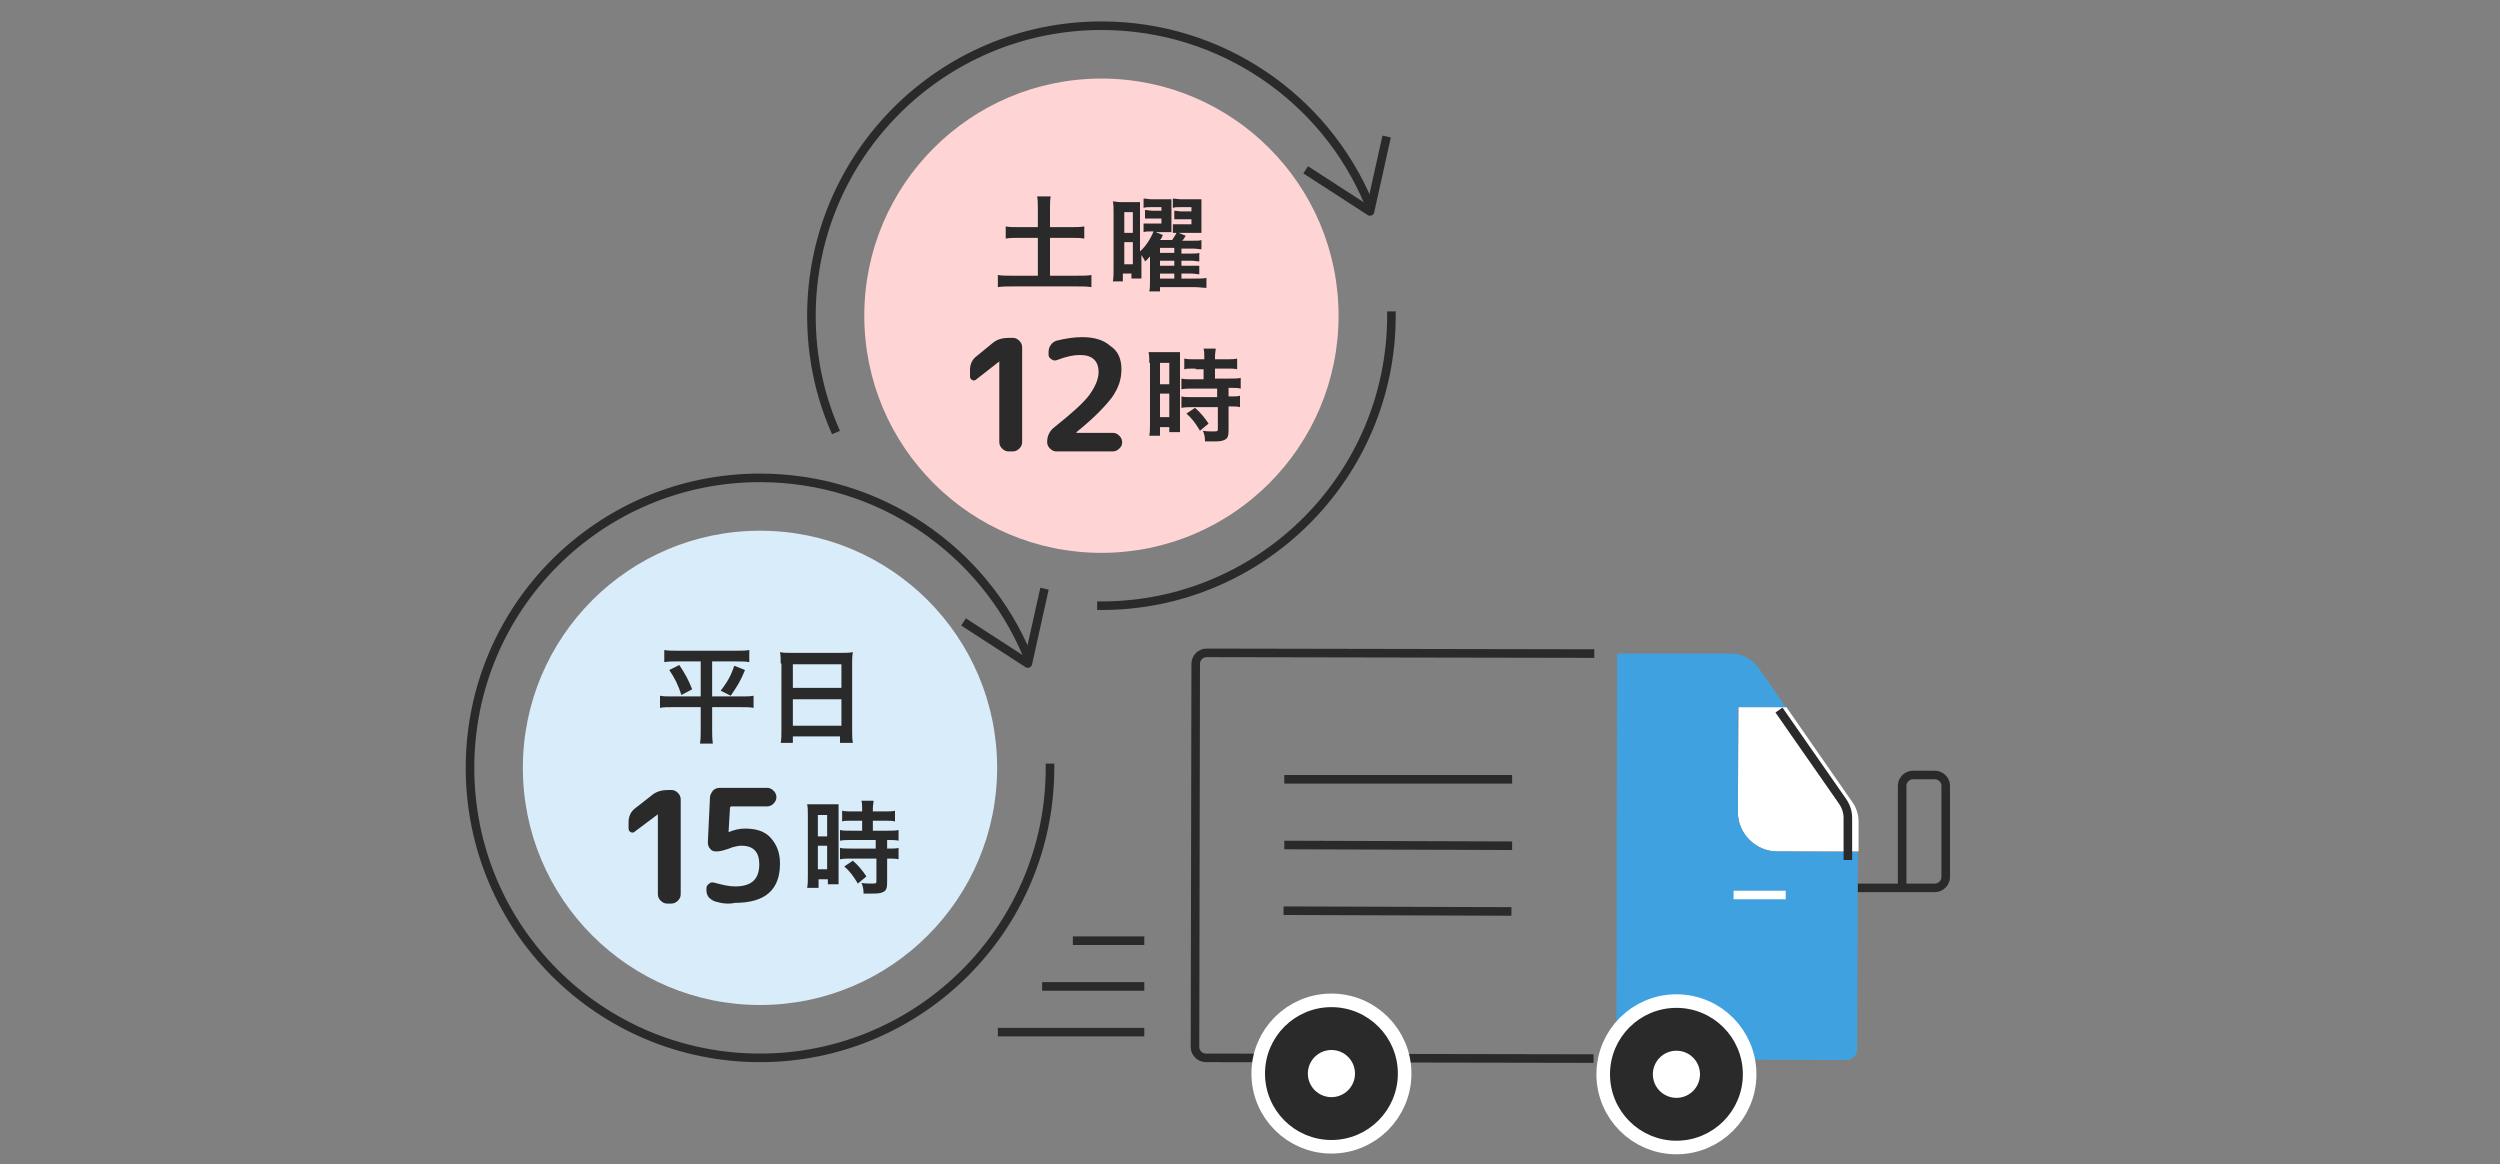 <?xml version="1.0" encoding="utf-8"?>
<!-- Generator: Adobe Illustrator 26.3.1, SVG Export Plug-In . SVG Version: 6.00 Build 0)  -->
<svg version="1.1" id="a" xmlns="http://www.w3.org/2000/svg" xmlns:xlink="http://www.w3.org/1999/xlink" x="0px" y="0px"
	 viewBox="0 0 350 163" style="enable-background:new 0 0 350 163;" xml:space="preserve">
<rect x="0" y="0" width="350" height="163" fill="#808080" stroke="none"/>
<style type="text/css">
	.st0{fill:#FFFFFF;}
	.st1{fill:#40A1E1;}
	.st2{fill:none;stroke:#2A2A2A;stroke-width:1.2;stroke-linecap:square;stroke-linejoin:round;stroke-miterlimit:10;}
	.st3{fill:none;stroke:#FFFFFF;stroke-width:1.2;stroke-linecap:square;stroke-linejoin:round;stroke-miterlimit:10;}
	.st4{fill:none;stroke:#FFFFFF;stroke-width:5;stroke-linecap:square;stroke-linejoin:round;stroke-miterlimit:10;}
	.st5{fill:#2A2A2A;}
	.st6{fill:#D9ECF9;}
	.st7{fill:none;}
	.st8{fill:#FFD4D4;}
</style>
<g>
	<g>
		<g>
			<g>
				<path class="st0" d="M243.3,113.7c0,3,2.5,5.5,5.5,5.5l11.4,0l0-4.2c0-0.9-0.3-1.9-0.8-2.6L250.1,99l-6.7,0L243.3,113.7z"/>
				<path class="st1" d="M248.8,119.2c-3,0-5.5-2.5-5.5-5.5l0-14.7l6.7,0l-3.8-5.5c-0.9-1.2-2.3-2-3.8-2l-16,0l-0.1,56.8l32.2,0.1
					c0.8,0,1.5-0.7,1.5-1.5l0.1-27.6L248.8,119.2z"/>
				<path class="st2" d="M258.7,119.8l0-5.3c0-0.9-0.3-1.7-0.8-2.4l-8.5-12.2"/>
			</g>
			<path class="st2" d="M260.7,124.3l10.2,0c0.8,0,1.5-0.7,1.5-1.5l0-12.8c0-0.8-0.7-1.5-1.5-1.5l-3.1,0c-0.8,0-1.5,0.7-1.5,1.5
				l0,13.8"/>
			<line class="st2" x1="180.4" y1="109.1" x2="211.1" y2="109.1"/>
			<line class="st2" x1="180.4" y1="118.3" x2="211.1" y2="118.4"/>
			<line class="st2" x1="180.3" y1="127.5" x2="211" y2="127.6"/>
		</g>
		<line class="st3" x1="243.3" y1="125.3" x2="249.4" y2="125.3"/>
		<path class="st2" d="M222.6,91.5l-53.7-0.1c-0.8,0-1.5,0.7-1.5,1.5l-0.1,53.7c0,0.8,0.7,1.5,1.5,1.5l53.7,0.1"/>
		<g>
			<line class="st2" x1="159.6" y1="131.7" x2="150.8" y2="131.7"/>
			<line class="st2" x1="159.6" y1="138.1" x2="146.5" y2="138.1"/>
			<line class="st2" x1="159.6" y1="144.5" x2="140.3" y2="144.5"/>
		</g>
		<g>
			<g>
				<g>
					<circle class="st4" cx="234.7" cy="150.4" r="8.7"/>
					<circle class="st5" cx="234.7" cy="150.4" r="8.7"/>
					<circle class="st2" cx="234.7" cy="150.4" r="8.7"/>
				</g>
				<circle class="st0" cx="234.7" cy="150.4" r="3.3"/>
			</g>
			<g>
				<g>
					<circle class="st4" cx="186.4" cy="150.3" r="8.7"/>
					<circle class="st5" cx="186.4" cy="150.3" r="8.7"/>
					<circle class="st2" cx="186.4" cy="150.3" r="8.7"/>
				</g>
				<circle class="st0" cx="186.4" cy="150.3" r="3.3"/>
			</g>
		</g>
	</g>
	<g>
		<g>
			<polyline class="st2" points="135.4,87.4 143.9,92.9 146.1,83 			"/>
			<path class="st2" d="M147,107.5c0,22.4-18.2,40.6-40.6,40.6S65.8,130,65.8,107.5S84,66.9,106.4,66.9c16.8,0,31.3,10.2,37.4,24.8"
				/>
		</g>
		<g>
			<circle class="st6" cx="106.4" cy="107.5" r="33.2"/>
			<g>
				<path class="st5" d="M94.8,92.6c-0.8,0-1.2,0-1.8,0.1v-1.7c0.5,0.1,1,0.1,1.8,0.1h8.3c0.8,0,1.3,0,1.8-0.1v1.7
					c-0.5-0.1-1-0.1-1.8-0.1h-3.4v4.9h4.1c0.8,0,1.2,0,1.7-0.1v1.7c-0.5-0.1-1.1-0.1-1.8-0.1h-4v3.2c0,0.6,0,1.2,0.1,1.9H98
					c0.1-0.7,0.1-1.2,0.1-1.9v-3.2h-3.9c-0.7,0-1.3,0-1.8,0.1v-1.7c0.5,0.1,0.9,0.1,1.8,0.1h3.9v-4.9H94.8z M95.1,93.1
					c0.8,1.2,1.3,2.1,1.8,3.4l-1.5,0.8c-0.5-1.5-0.9-2.3-1.7-3.5L95.1,93.1z M104.3,93.8c-0.6,1.5-1.1,2.3-2,3.6l-1.4-0.7
					c0.9-1.2,1.4-2,1.9-3.5L104.3,93.8z"/>
				<path class="st5" d="M109.3,92.9c0-0.6,0-1.1-0.1-1.6c0.5,0.1,0.9,0.1,1.6,0.1h7c0.7,0,1.1,0,1.6-0.1c-0.1,0.6-0.1,1-0.1,1.5
					v9.4c0,0.8,0,1.2,0.1,1.8h-1.8v-0.9H111v0.9h-1.7c0.1-0.5,0.1-1.1,0.1-1.8V92.9z M111,96.3h6.8V93H111V96.3z M111,101.6h6.8
					v-3.7H111V101.6z"/>
			</g>
			<g>
				<path class="st5" d="M88.9,116.4c-0.2,0.2-0.4,0.2-0.6,0.1s-0.3-0.3-0.3-0.5v-0.9c0-0.8,0.3-1.5,1-2l2.3-1.8
					c0.6-0.5,1.4-0.7,2.2-0.7H94c0.3,0,0.6,0.1,0.9,0.4c0.2,0.2,0.4,0.5,0.4,0.9v13.3c0,0.3-0.1,0.6-0.4,0.9
					c-0.2,0.2-0.5,0.4-0.9,0.4h-0.6c-0.3,0-0.6-0.1-0.9-0.4c-0.2-0.2-0.4-0.5-0.4-0.9v-11.2l0,0l0,0L88.9,116.4z"/>
				<path class="st5" d="M100.1,126.2c-0.3-0.1-0.6-0.3-0.9-0.6c-0.2-0.3-0.3-0.6-0.3-1v-0.2c0-0.3,0.1-0.5,0.4-0.7
					c0.2-0.2,0.5-0.2,0.8-0.1c1.1,0.3,2,0.5,2.8,0.5c2.3,0,3.4-1,3.4-3.1c0-1.7-0.8-2.6-2.5-2.6c-0.4,0-0.8,0.1-1.2,0.2
					c-1,0.4-1.8,0.6-2.2,0.6h-0.2c-0.3,0-0.6-0.1-0.8-0.4c-0.2-0.2-0.3-0.5-0.3-0.9l0.3-6.3c0-0.3,0.2-0.6,0.4-0.9
					c0.2-0.2,0.5-0.4,0.9-0.4h6.7c0.3,0,0.6,0.1,0.9,0.4c0.2,0.2,0.4,0.5,0.4,0.9c0,0.3-0.1,0.6-0.4,0.9c-0.2,0.2-0.5,0.4-0.9,0.4
					h-5c-0.1,0-0.2,0.1-0.2,0.2l-0.2,3.4c0,0,0,0,0,0h0l0,0c0.7-0.3,1.5-0.5,2.3-0.5c1.6,0,2.8,0.4,3.6,1.3s1.3,2,1.3,3.6
					c0,3.7-2.1,5.5-6.3,5.5C102,126.6,101.1,126.5,100.1,126.2z"/>
				<path class="st5" d="M113.1,114.1c0-0.7,0-1-0.1-1.5c0.3,0,0.6,0,1.3,0h1.8c0.7,0,0.9,0,1.3,0c0,0.3,0,0.6,0,1.4v8.3
					c0,0.8,0,1.1,0,1.5h-1.5v-0.7h-1.3v1.2H113c0.1-0.5,0.1-1,0.1-1.7V114.1z M114.5,117.1h1.3v-3h-1.3V117.1z M114.5,121.7h1.3
					v-3.3h-1.3V121.7z M119.5,114.9c-1.2,0-1.2,0-1.6,0.1v-1.5c0.4,0.1,0.9,0.1,1.5,0.1h1.3v-0.4c0-0.4,0-0.7-0.1-1.1h1.7
					c0,0.3-0.1,0.6-0.1,1.1v0.4h1.6c0.6,0,1.1,0,1.5-0.1v1.5c-0.4-0.1-0.8-0.1-1.5-0.1h-1.6v1.4h2c0.7,0,1.2,0,1.6-0.1v1.5
					c-0.4-0.1-0.8-0.1-1.4-0.1h-0.2v1.2h0.2c0.7,0,1.1,0,1.4-0.1v1.6c-0.4-0.1-0.8-0.1-1.4-0.1h-0.2v3.3c0,0.8-0.1,1.2-0.6,1.4
					c-0.4,0.2-0.9,0.2-1.6,0.2c-0.1,0-0.1,0-1.1,0c0-0.6-0.1-1.1-0.3-1.5c0.4,0.1,1.1,0.1,1.6,0.1c0.5,0,0.5-0.1,0.5-0.4v-3.1h-3.5
					c-0.5,0-1.1,0-1.6,0.1v-1.6c0.4,0.1,0.8,0.1,1.6,0.1h3.4v-1.2h-3.4c-0.6,0-1.1,0-1.6,0.1v-1.5c0.4,0.1,0.9,0.1,1.6,0.1h1.5v-1.4
					H119.5z M120.1,123.7c-0.6-1-1.1-1.7-1.9-2.4l1.2-0.8c0.7,0.6,1.3,1.3,1.9,2.2L120.1,123.7z"/>
			</g>
		</g>
	</g>
	<rect x="50.5" y="0.4" class="st7" width="249" height="163"/>
	<g>
		<g>
			<polyline class="st2" points="183.3,24.1 191.8,29.6 194,19.7 			"/>
			<path class="st2" d="M116.8,60c-2.1-4.9-3.2-10.2-3.2-15.8c0-22.4,18.2-40.6,40.6-40.6c16.8,0,31.3,10.2,37.4,24.8"/>
			<path class="st2" d="M194.8,44.2c0,22.4-18.2,40.6-40.6,40.6"/>
		</g>
		<g>
			<circle class="st8" cx="154.2" cy="44.2" r="33.2"/>
			<g>
				<path class="st5" d="M145.3,29.2c0-0.6,0-1.2-0.1-1.7h1.9c-0.1,0.5-0.1,1-0.1,1.7v2.6h2.9c0.8,0,1.3,0,1.9-0.1v1.7
					c-0.6-0.1-1.1-0.1-1.9-0.1H147v5.3h3.8c0.8,0,1.5,0,2-0.1v1.7c-0.6-0.1-1.2-0.1-2-0.1h-9c-0.8,0-1.5,0-2.1,0.1v-1.7
					c0.5,0.1,1.2,0.1,2.1,0.1h3.5v-5.3h-2.6c-0.8,0-1.3,0-1.9,0.1v-1.7c0.5,0.1,1.1,0.1,1.9,0.1h2.6V29.2z"/>
				<path class="st5" d="M165.8,39h1.7c0.7,0,1,0,1.4-0.1v1.4c-0.5,0-1-0.1-1.6-0.1h-4.9v0.6h-1.5c0.1-0.4,0.1-0.9,0.1-1.6v-2
					c0-0.3,0-0.7,0-1.3c-0.3,0.3-0.4,0.5-0.7,0.7c-0.1-0.3-0.2-0.4-0.5-0.9v2c0,0.7,0,0.9,0,1.3h-1.4v-0.7h-1.2v1.1h-1.4
					c0.1-0.5,0.1-1.1,0.1-1.9v-7.6c0-0.9,0-1.2-0.1-1.7c0.3,0,0.6,0.1,1.2,0.1h1.4c0.5,0,0.9,0,1.2,0c0,0.3,0,0.3,0,1.5v5.4
					c0.8-0.7,1.5-1.8,1.9-2.8h-0.4c-0.4,0-0.7,0-1,0.1v-1.2c0.3,0,0.5,0,1,0h1.5v-0.7h-1.2c-0.5,0-0.8,0-1.1,0v-1.2
					c0.3,0,0.6,0.1,1.1,0.1h1.2V29h-1.5c-0.4,0-0.7,0-1,0.1v-1.3c0.4,0,0.7,0.1,1.2,0.1h1.6c0.5,0,0.8,0,1.1,0c0,0.2,0,0.2,0,1.2
					v2.2c0,1.1,0,1.1,0,1.2c-0.4,0-0.6,0-1.1,0h-1.1l1,0.4c-0.1,0.3-0.2,0.5-0.4,0.7h1.7c0.3-0.5,0.5-0.7,0.6-1c-0.2,0-0.3,0-0.5,0
					v-1.2c0.3,0,0.5,0,1,0h1.6v-0.7h-1.3c-0.5,0-0.8,0-1.1,0v-1.2c0.3,0,0.6,0.1,1.1,0.1h1.3V29h-1.6c-0.4,0-0.7,0-1,0.1v-1.3
					c0.4,0,0.7,0.1,1.2,0.1h1.7c0.5,0,0.8,0,1.1,0c0,0.3,0,0.6,0,1.2v2.3c0,0.7,0,1,0,1.2c-0.4,0-0.7,0-1.2,0h-2l1,0.4
					c-0.3,0.5-0.3,0.5-0.5,0.7h1.5c0.7,0,1,0,1.2-0.1v1.3c-0.3,0-0.7-0.1-1.2-0.1h-1.6v0.7h1.3c0.7,0,0.9,0,1.2-0.1v1.2
					c-0.3,0-0.6-0.1-1.2-0.1h-1.3v0.7h1.3c0.7,0,0.9,0,1.2,0v1.2c-0.3,0-0.6-0.1-1.2-0.1h-1.3V39z M157.4,32.6h1.2v-2.9h-1.2V32.6z
					 M157.4,37h1.2v-3.1h-1.2V37z M164.4,35.4v-0.7h-2v0.7H164.4z M162.4,37.2h2v-0.7h-2V37.2z M162.4,39h2v-0.7h-2V39z"/>
			</g>
			<g>
				<path class="st5" d="M136.7,53.1c-0.2,0.2-0.4,0.2-0.6,0.1c-0.2-0.1-0.3-0.3-0.3-0.5v-0.9c0-0.8,0.3-1.5,1-2L139,48
					c0.6-0.5,1.4-0.7,2.2-0.7h0.6c0.3,0,0.6,0.1,0.9,0.4c0.2,0.2,0.4,0.5,0.4,0.9v13.3c0,0.3-0.1,0.6-0.4,0.9
					c-0.2,0.2-0.5,0.4-0.9,0.4h-0.6c-0.3,0-0.6-0.1-0.9-0.4c-0.2-0.2-0.4-0.5-0.4-0.9V50.6l0,0l0,0L136.7,53.1z"/>
				<path class="st5" d="M157,51.7c0,1.4-0.4,2.6-1.3,3.9c-0.9,1.2-2.5,2.9-5,4.9c0,0,0,0.1,0,0.1c0,0,0,0,0,0h5.1
					c0.3,0,0.6,0.1,0.9,0.4c0.2,0.2,0.4,0.5,0.4,0.9s-0.1,0.6-0.4,0.9c-0.2,0.2-0.5,0.4-0.9,0.4h-7.9c-0.3,0-0.6-0.1-0.9-0.4
					c-0.2-0.2-0.4-0.5-0.4-0.9c0-0.8,0.3-1.5,0.9-2c2.5-2,4.2-3.5,5-4.6c0.8-1.1,1.3-2.2,1.3-3.2c0-1.6-0.9-2.4-2.6-2.4
					c-0.9,0-1.9,0.2-3.2,0.7c-0.3,0.1-0.5,0.1-0.8-0.1s-0.4-0.4-0.4-0.6v-0.4c0-0.4,0.1-0.7,0.3-1c0.2-0.3,0.5-0.5,0.8-0.6
					c1.2-0.3,2.4-0.5,3.6-0.5c1.7,0,3,0.4,3.9,1.2C156.5,49.1,157,50.2,157,51.7z"/>
				<path class="st5" d="M160.9,50.8c0-0.7,0-1-0.1-1.5c0.3,0,0.6,0,1.3,0h1.8c0.7,0,0.9,0,1.3,0c0,0.3,0,0.6,0,1.4v8.3
					c0,0.8,0,1.1,0,1.5h-1.5v-0.7h-1.3v1.2h-1.5c0.1-0.5,0.1-1,0.1-1.7V50.8z M162.4,53.8h1.3v-3h-1.3V53.8z M162.4,58.4h1.3v-3.3
					h-1.3V58.4z M167.4,51.6c-1.2,0-1.2,0-1.6,0.1v-1.5c0.4,0.1,0.9,0.1,1.5,0.1h1.3v-0.4c0-0.4,0-0.7-0.1-1.1h1.7
					c0,0.3-0.1,0.6-0.1,1.1v0.4h1.6c0.6,0,1.1,0,1.5-0.1v1.5c-0.4-0.1-0.8-0.1-1.5-0.1h-1.6v1.4h2c0.7,0,1.2,0,1.6-0.1v1.5
					c-0.4-0.1-0.8-0.1-1.4-0.1H172v1.2h0.2c0.7,0,1.1,0,1.4-0.1v1.6c-0.4-0.1-0.8-0.1-1.4-0.1H172v3.3c0,0.8-0.1,1.2-0.6,1.4
					c-0.4,0.2-0.9,0.2-1.6,0.2c-0.1,0-0.1,0-1.1,0c0-0.6-0.1-1.1-0.3-1.5c0.4,0.1,1.1,0.1,1.6,0.1c0.5,0,0.5-0.1,0.5-0.4V57h-3.5
					c-0.5,0-1.1,0-1.6,0.1v-1.6c0.4,0.1,0.8,0.1,1.6,0.1h3.4v-1.2h-3.4c-0.6,0-1.1,0-1.6,0.1v-1.5c0.4,0.1,0.9,0.1,1.6,0.1h1.5v-1.4
					H167.4z M168,60.3c-0.6-1-1.1-1.7-1.9-2.4l1.2-0.8c0.7,0.6,1.3,1.3,1.9,2.2L168,60.3z"/>
			</g>
		</g>
	</g>
</g>
</svg>
